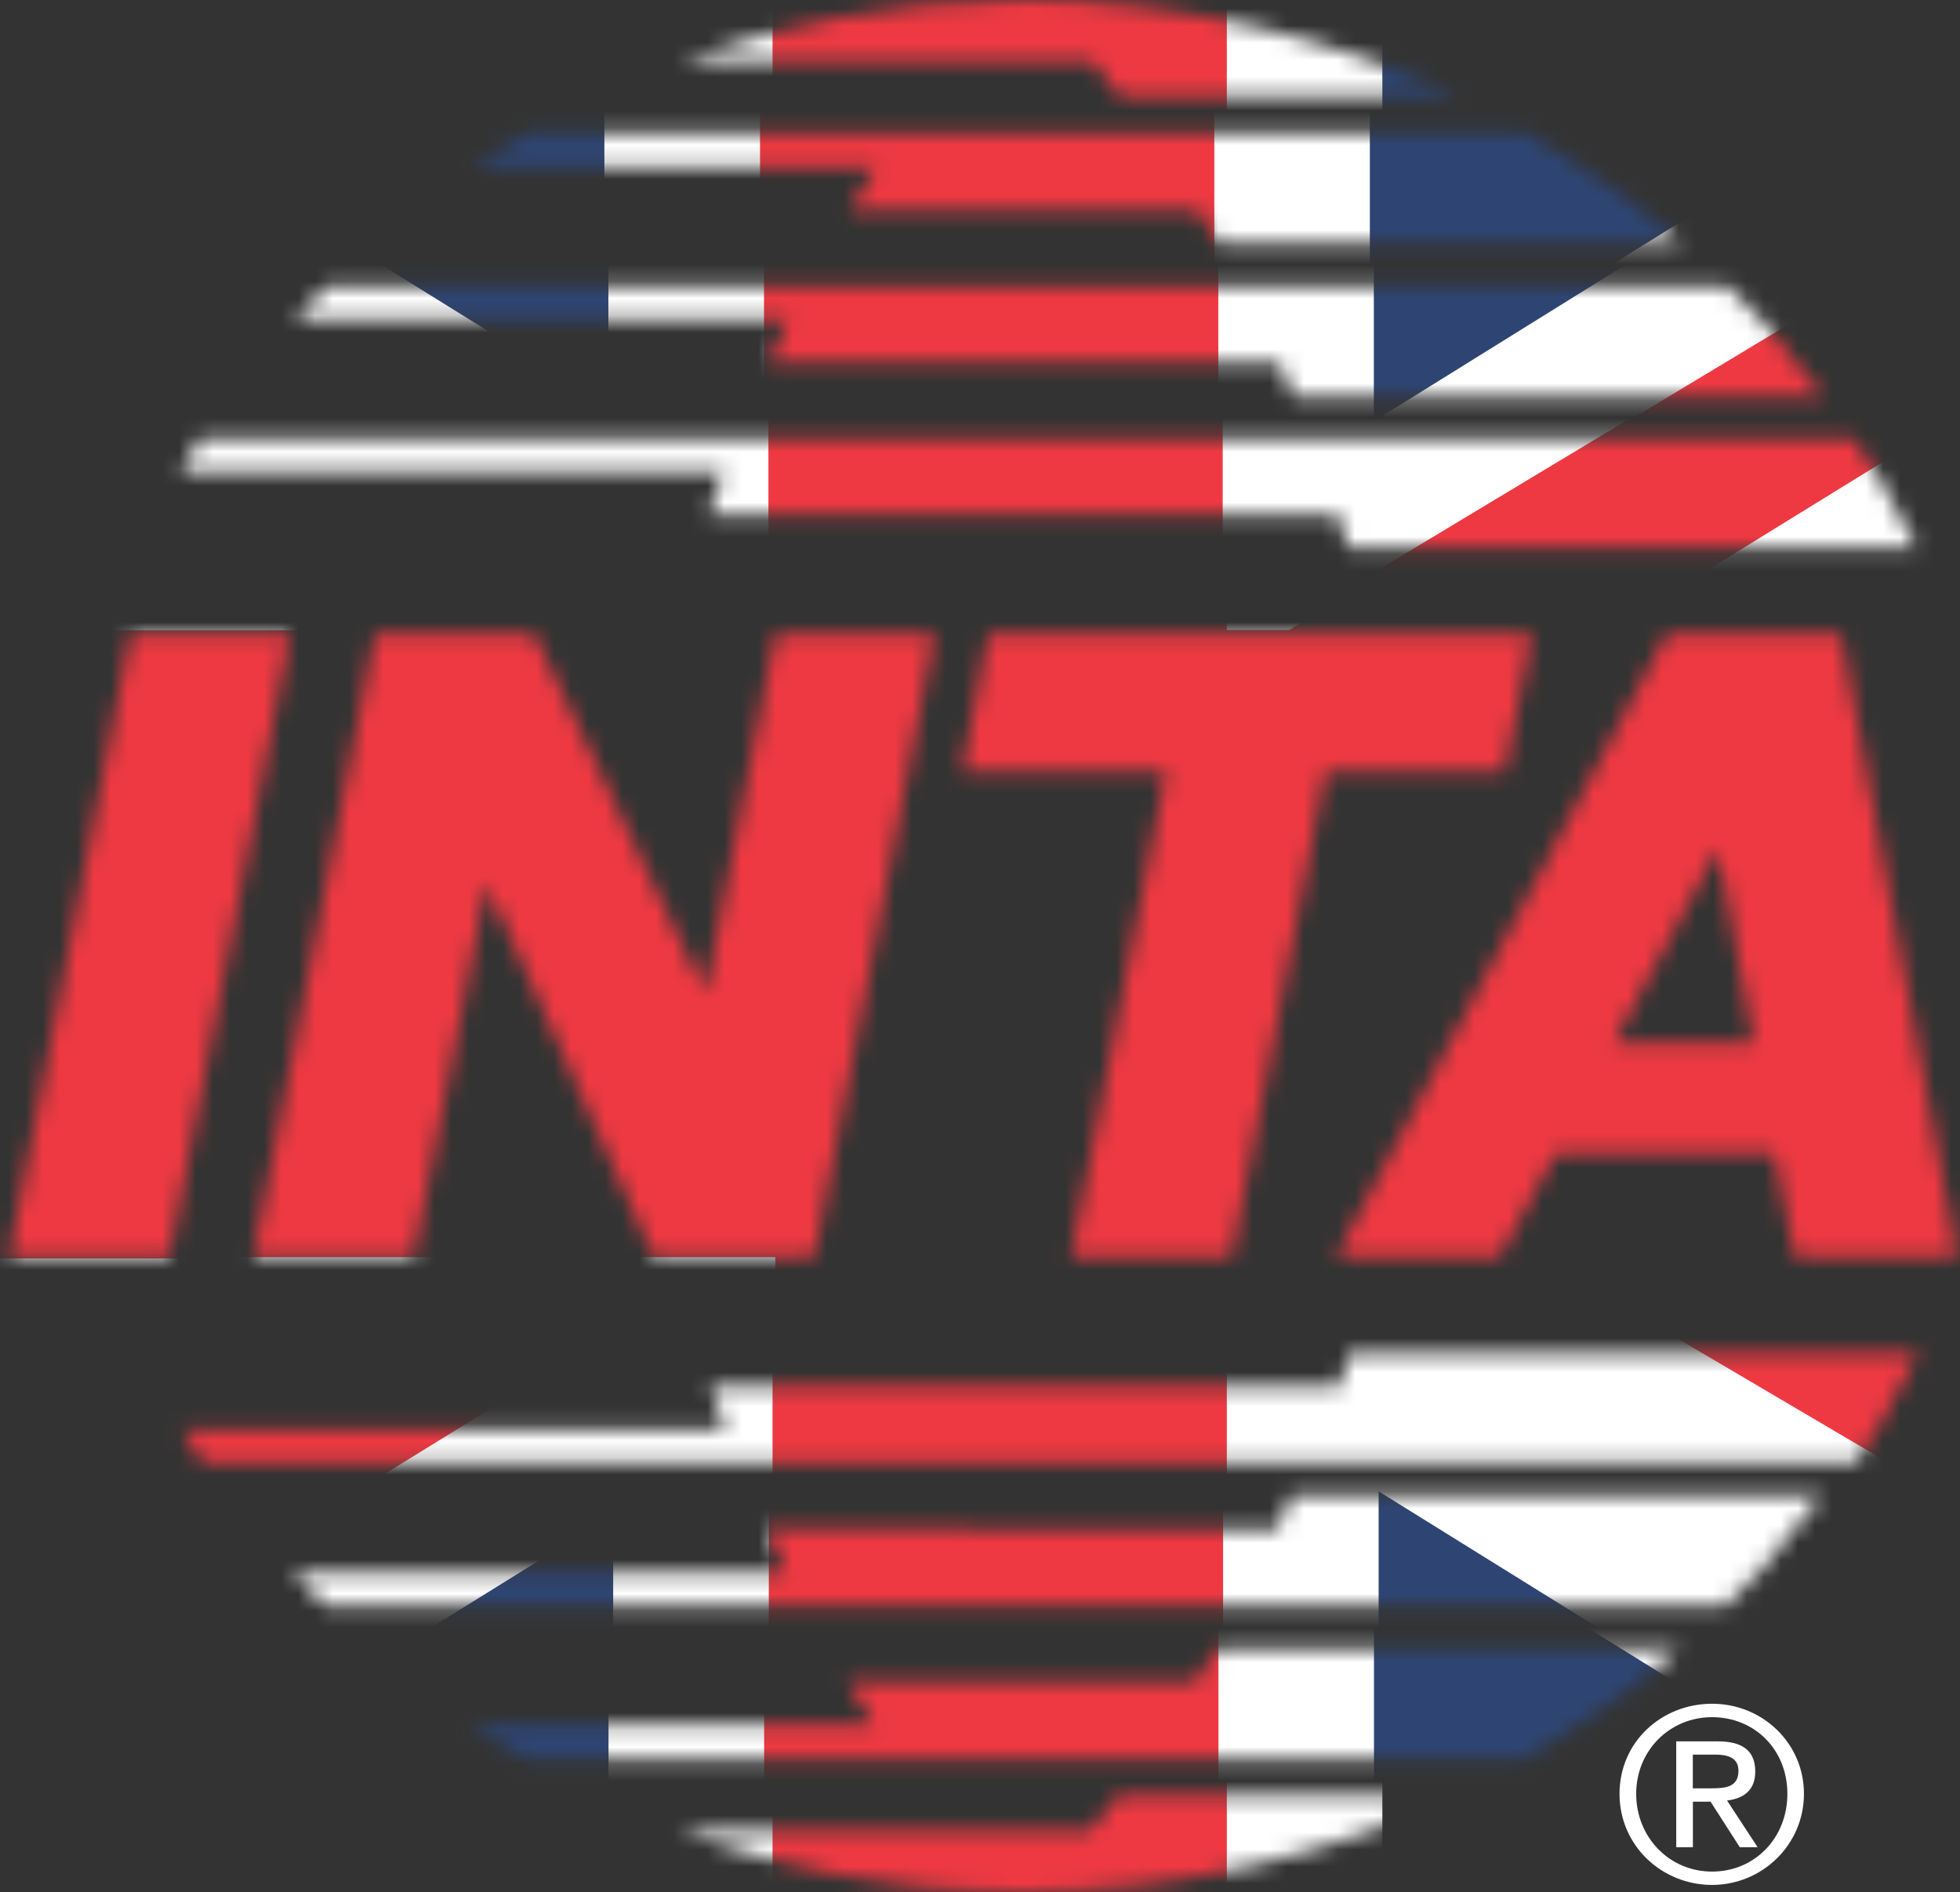 <svg width="115" height="111" viewBox="0 0 115 111" fill="none" xmlns="http://www.w3.org/2000/svg">
<rect x="0" y="0" width="115" height="111" fill="#333333" stroke="none"/>
<mask id="mask0_18175_98983" style="mask-type:luminance" maskUnits="userSpaceOnUse" x="56" y="37" width="34" height="37">
<path d="M57.982 37.209H89.877L88.281 45.294H77.763L72.254 73.762H62.842L68.405 45.294H56.43L57.982 37.209Z" fill="white"/>
</mask>
<g mask="url(#mask0_18175_98983)">
<path d="M58.734 138.554C106.624 138.554 145.445 100.24 145.445 52.978C145.445 5.716 106.624 -32.598 58.734 -32.598C10.845 -32.598 -27.977 5.716 -27.977 52.978C-27.977 100.24 10.845 138.554 58.734 138.554Z" fill="#2E4574"/>
<mask id="mask1_18175_98983" style="mask-type:luminance" maskUnits="userSpaceOnUse" x="-28" y="-33" width="174" height="172">
<path d="M59.008 138.519C106.897 138.519 145.719 100.205 145.719 52.943C145.719 5.681 106.897 -32.633 59.008 -32.633C11.119 -32.633 -27.703 5.681 -27.703 52.943C-27.703 100.205 11.119 138.519 59.008 138.519Z" fill="white"/>
</mask>
<g mask="url(#mask1_18175_98983)">
<path d="M81.108 -42.318H36.195V145.453H81.108V-42.318Z" fill="white"/>
<path d="M145.421 89.93L92.797 57.225L75.439 84.428L128.063 117.134L145.421 89.93Z" fill="white"/>
<path d="M93.055 55.282L145.68 22.576L128.321 -4.628L75.697 28.078L93.055 55.282Z" fill="white"/>
<path d="M136.927 101.448L78.016 66.75L83.193 58.777L142.099 92.609L136.927 101.448Z" fill="#F0483E"/>
<path d="M79.285 46.719L137.468 10.846L132.132 2.977L73.93 37.988L79.285 46.719Z" fill="#F0483E"/>
<path d="M154.597 41.324H-29.992V87.352H154.597V41.324Z" fill="white"/>
<path d="M176.701 36.959H-20.672V74.452H176.701V36.959Z" fill="#EF3942"/>
<path d="M71.982 -55.047H45.328V155.697H71.982V-55.047Z" fill="#EF3942"/>
</g>
</g>
<mask id="mask2_18175_98983" style="mask-type:luminance" maskUnits="userSpaceOnUse" x="78" y="37" width="37" height="37">
<path d="M78.383 73.762L97.802 37.209H108.017L114.845 73.752L105.3 73.742L104.114 67.669H91.276L87.963 73.767L78.383 73.757V73.762ZM100.792 49.782L94.688 61.184H102.9L100.792 49.782Z" fill="white"/>
</mask>
<g mask="url(#mask2_18175_98983)">
<path d="M58.484 138.554C106.374 138.554 145.195 100.24 145.195 52.978C145.195 5.716 106.374 -32.598 58.484 -32.598C10.595 -32.598 -28.227 5.716 -28.227 52.978C-28.227 100.24 10.595 138.554 58.484 138.554Z" fill="#2E4574"/>
<mask id="mask3_18175_98983" style="mask-type:luminance" maskUnits="userSpaceOnUse" x="-28" y="-33" width="174" height="172">
<path d="M58.758 138.519C106.647 138.519 145.469 100.205 145.469 52.943C145.469 5.681 106.647 -32.633 58.758 -32.633C10.869 -32.633 -27.953 5.681 -27.953 52.943C-27.953 100.205 10.869 138.519 58.758 138.519Z" fill="white"/>
</mask>
<g mask="url(#mask3_18175_98983)">
<path d="M80.866 -42.318H35.953V145.453H80.866V-42.318Z" fill="white"/>
<path d="M145.179 89.932L92.555 57.227L75.196 84.43L127.82 117.136L145.179 89.932Z" fill="white"/>
<path d="M92.805 55.278L145.43 22.572L128.071 -4.632L75.447 28.074L92.805 55.278Z" fill="white"/>
<path d="M136.68 101.448L77.773 66.75L82.945 58.777L141.852 92.609L136.68 101.448Z" fill="#F0483E"/>
<path d="M79.043 46.719L137.221 10.846L131.885 2.977L73.688 37.988L79.043 46.719Z" fill="#F0483E"/>
<path d="M151.691 32.941H-32.898V78.969H151.691V32.941Z" fill="white"/>
<path d="M177.44 35.463H-35.945V74.947H177.44V35.463Z" fill="#EF3942"/>
</g>
</g>
<mask id="mask4_18175_98983" style="mask-type:luminance" maskUnits="userSpaceOnUse" x="0" y="37" width="18" height="37">
<path d="M16.954 37.209H17.019L9.928 73.762H0.516L7.656 37.209H17.019" fill="white"/>
</mask>
<g mask="url(#mask4_18175_98983)">
<path d="M58.102 138.314C105.991 138.314 144.813 100 144.813 52.738C144.813 5.476 105.991 -32.838 58.102 -32.838C10.212 -32.838 -28.609 5.476 -28.609 52.738C-28.609 100 10.212 138.314 58.102 138.314Z" fill="#2E4574"/>
<mask id="mask5_18175_98983" style="mask-type:luminance" maskUnits="userSpaceOnUse" x="-29" y="-33" width="175" height="172">
<path d="M58.375 138.275C106.264 138.275 145.086 99.961 145.086 52.699C145.086 5.437 106.264 -32.877 58.375 -32.877C10.486 -32.877 -28.336 5.437 -28.336 52.699C-28.336 99.961 10.486 138.275 58.375 138.275Z" fill="white"/>
</mask>
<g mask="url(#mask5_18175_98983)">
<path d="M40.608 26.7L-12.016 -6.006L-29.374 21.198L23.25 53.903L40.608 26.7Z" fill="white"/>
<path d="M-12.007 118.633L40.617 85.928L23.259 58.724L-29.365 91.429L-12.007 118.633Z" fill="white"/>
<path d="M32.617 51.897L-26.289 17.199L-21.117 9.227L37.794 43.059L32.617 51.897Z" fill="#F0483E"/>
<path d="M-17.941 111.065L40.241 75.192L34.906 67.322L-23.297 102.334L-17.941 111.065Z" fill="#F0483E"/>
<path d="M151.308 32.697H-33.281V78.725H151.308V32.697Z" fill="white"/>
<path d="M154.588 36.975H-44.57V73.826H154.588V36.975Z" fill="#EF3942"/>
</g>
</g>
<mask id="mask6_18175_98983" style="mask-type:luminance" maskUnits="userSpaceOnUse" x="14" y="37" width="41" height="37">
<path d="M38.362 73.757L28.548 51.842L24.264 73.762H14.852L21.997 37.209L31.355 37.214L41.386 58.273L45.502 37.209H54.835L47.769 73.762L38.362 73.757Z" fill="white"/>
</mask>
<g mask="url(#mask6_18175_98983)">
<path d="M58.891 138.451C106.78 138.451 145.602 100.137 145.602 52.875C145.602 5.612 106.78 -32.701 58.891 -32.701C11.002 -32.701 -27.82 5.612 -27.82 52.875C-27.82 100.137 11.002 138.451 58.891 138.451Z" fill="#2E4574"/>
<mask id="mask7_18175_98983" style="mask-type:luminance" maskUnits="userSpaceOnUse" x="-28" y="-33" width="174" height="172">
<path d="M59.164 138.411C107.053 138.411 145.875 100.098 145.875 52.836C145.875 5.573 107.053 -32.74 59.164 -32.74C11.275 -32.74 -27.547 5.573 -27.547 52.836C-27.547 100.098 11.275 138.411 59.164 138.411Z" fill="white"/>
</mask>
<g mask="url(#mask7_18175_98983)">
<path d="M81.272 -42.42H36.359V145.352H81.272V-42.42Z" fill="white"/>
<path d="M41.398 26.838L-11.227 -5.867L-28.585 21.337L24.039 54.042L41.398 26.838Z" fill="white"/>
<path d="M-11.218 118.774L41.406 86.068L24.048 58.865L-28.576 91.57L-11.218 118.774Z" fill="white"/>
<path d="M33.404 52.034L-25.508 17.335L-20.331 9.363L38.576 43.2L33.404 52.034Z" fill="#F0483E"/>
<path d="M-17.152 111.202L41.03 75.329L35.695 67.465L-22.508 102.471L-17.152 111.202Z" fill="#F0483E"/>
<path d="M152.097 32.834H-32.492V78.862H152.097V32.834Z" fill="white"/>
<path d="M155.309 36.207H-47.594V73.754H155.309V36.207Z" fill="#EF3942"/>
<path d="M72.146 -55.154H45.492V155.59H72.146V-55.154Z" fill="#EF3942"/>
</g>
</g>
<mask id="mask8_18175_98983" style="mask-type:luminance" maskUnits="userSpaceOnUse" x="17" y="16" width="90" height="8">
<path d="M75.049 21.293C68.702 21.307 46.293 21.293 45.063 21.297L46.273 18.748H17.273L19.207 16.775H101.361C103.007 18.493 103.533 18.679 106.98 23.24C100.022 23.24 84.372 23.235 75.882 23.235L75.049 21.288V21.293Z" fill="white"/>
</mask>
<g mask="url(#mask8_18175_98983)">
<path d="M58.234 138.552C106.124 138.552 144.945 100.238 144.945 52.976C144.945 5.714 106.124 -32.6 58.234 -32.6C10.345 -32.6 -28.477 5.714 -28.477 52.976C-28.477 100.238 10.345 138.552 58.234 138.552Z" fill="#2E4574"/>
<mask id="mask9_18175_98983" style="mask-type:luminance" maskUnits="userSpaceOnUse" x="-29" y="-33" width="175" height="172">
<path d="M58.508 138.517C106.397 138.517 145.219 100.203 145.219 52.941C145.219 5.679 106.397 -32.635 58.508 -32.635C10.619 -32.635 -28.203 5.679 -28.203 52.941C-28.203 100.203 10.619 138.517 58.508 138.517Z" fill="white"/>
</mask>
<g mask="url(#mask9_18175_98983)">
<path d="M80.608 -42.32H35.695V145.451H80.608V-42.32Z" fill="white"/>
<path d="M40.733 26.942L-11.891 -5.764L-29.249 21.44L23.375 54.145L40.733 26.942Z" fill="white"/>
<path d="M92.555 55.278L145.18 22.572L127.821 -4.632L75.197 28.074L92.555 55.278Z" fill="white"/>
<path d="M78.793 46.717L136.976 10.844L131.635 2.975L73.438 37.986L78.793 46.717Z" fill="#EF3942"/>
<path d="M71.482 -55.049H44.828V155.695H71.482V-55.049Z" fill="#EF3942"/>
</g>
</g>
<mask id="mask10_18175_98983" style="mask-type:luminance" maskUnits="userSpaceOnUse" x="27" y="7" width="72" height="8">
<path d="M71.461 14.269C79.405 14.269 98.457 14.264 98.645 14.264C95.516 11.538 91.787 9.101 89.605 7.828L31.006 7.809C31.006 7.809 30.227 8.288 29.261 8.88C28.184 9.546 27.812 9.781 27.812 9.781C27.812 9.781 51.397 9.83 51.432 9.8L49.815 12.345C51.209 12.345 63.755 12.35 70.305 12.34L71.461 14.274V14.269Z" fill="white"/>
</mask>
<g mask="url(#mask10_18175_98983)">
<path d="M57.992 138.199C105.881 138.199 144.703 99.885 144.703 52.623C144.703 5.36 105.881 -32.953 57.992 -32.953C10.103 -32.953 -28.719 5.36 -28.719 52.623C-28.719 99.885 10.103 138.199 57.992 138.199Z" fill="#2E4574"/>
<mask id="mask11_18175_98983" style="mask-type:luminance" maskUnits="userSpaceOnUse" x="-29" y="-33" width="174" height="172">
<path d="M58.273 138.16C106.163 138.16 144.984 99.846 144.984 52.584C144.984 5.321 106.163 -32.992 58.273 -32.992C10.384 -32.992 -28.438 5.321 -28.438 52.584C-28.438 99.846 10.384 138.16 58.273 138.16Z" fill="white"/>
</mask>
<g mask="url(#mask11_18175_98983)">
<path d="M80.374 -42.672H35.461V145.1H80.374V-42.672Z" fill="white"/>
<path d="M40.499 26.586L-12.125 -6.119L-29.483 21.085L23.141 53.79L40.499 26.586Z" fill="white"/>
<path d="M92.313 54.922L144.938 22.217L127.579 -4.987L74.955 27.718L92.313 54.922Z" fill="white"/>
<path d="M32.5 51.782L-26.406 17.084L-21.234 9.111L37.677 42.948L32.5 51.782Z" fill="#F0483E"/>
<path d="M78.551 46.358L136.733 10.486L131.398 2.621L73.195 37.628L78.551 46.358Z" fill="#EF3942"/>
<path d="M71.248 -55.406H44.594V155.338H71.248V-55.406Z" fill="#EF3942"/>
</g>
</g>
<mask id="mask12_18175_98983" style="mask-type:luminance" maskUnits="userSpaceOnUse" x="10" y="25" width="103" height="8">
<path d="M79.078 32.145C87.027 32.145 104.968 32.15 112.461 32.15C110.611 28.407 109.654 27.056 108.782 25.734H11.761L10.586 27.663H42.462L41.594 30.183C42.992 30.183 72.344 30.188 78.518 30.178C78.493 30.163 78.885 31.48 79.078 32.145Z" fill="white"/>
</mask>
<g mask="url(#mask12_18175_98983)">
<path d="M58.492 138.316C106.381 138.316 145.203 100.002 145.203 52.74C145.203 5.478 106.381 -32.836 58.492 -32.836C10.603 -32.836 -28.219 5.478 -28.219 52.74C-28.219 100.002 10.603 138.316 58.492 138.316Z" fill="#2E4574"/>
<mask id="mask13_18175_98983" style="mask-type:luminance" maskUnits="userSpaceOnUse" x="-28" y="-33" width="174" height="172">
<path d="M58.766 138.277C106.655 138.277 145.477 99.963 145.477 52.701C145.477 5.439 106.655 -32.875 58.766 -32.875C10.877 -32.875 -27.945 5.439 -27.945 52.701C-27.945 99.963 10.877 138.277 58.766 138.277Z" fill="white"/>
</mask>
<g mask="url(#mask13_18175_98983)">
<path d="M80.866 -42.555H35.953V145.217H80.866V-42.555Z" fill="white"/>
<path d="M40.991 26.701L-11.633 -6.004L-28.991 21.2L23.633 53.905L40.991 26.701Z" fill="white"/>
<path d="M92.813 55.037L145.438 22.332L128.079 -4.872L75.455 27.834L92.813 55.037Z" fill="white"/>
<path d="M79.051 46.477L137.228 10.604L131.893 2.734L73.695 37.746L79.051 46.477Z" fill="#EF3942"/>
<path d="M71.74 -55.289H45.086V155.455H71.74V-55.289Z" fill="#EF3942"/>
</g>
</g>
<mask id="mask14_18175_98983" style="mask-type:luminance" maskUnits="userSpaceOnUse" x="39" y="0" width="47" height="6">
<path d="M64.089 3.592C58.212 3.597 39.751 3.666 39.979 3.587C45.716 1.61 51.726 0 60.27 0C68.814 0 78.018 2.104 85.526 5.643C84.847 5.648 70.406 5.657 65.71 5.657L64.089 3.592Z" fill="white"/>
</mask>
<g mask="url(#mask14_18175_98983)">
<path d="M58.734 138.314C106.624 138.314 145.445 100 145.445 52.738C145.445 5.476 106.624 -32.838 58.734 -32.838C10.845 -32.838 -27.977 5.476 -27.977 52.738C-27.977 100 10.845 138.314 58.734 138.314Z" fill="#2E4574"/>
<mask id="mask15_18175_98983" style="mask-type:luminance" maskUnits="userSpaceOnUse" x="-28" y="-33" width="174" height="172">
<path d="M59.008 138.275C106.897 138.275 145.719 99.961 145.719 52.699C145.719 5.437 106.897 -32.877 59.008 -32.877C11.119 -32.877 -27.703 5.437 -27.703 52.699C-27.703 99.961 11.119 138.275 59.008 138.275Z" fill="white"/>
</mask>
<g mask="url(#mask15_18175_98983)">
<path d="M81.108 -42.557H36.195V145.215H81.108V-42.557Z" fill="white"/>
<path d="M41.233 26.701L-11.391 -6.004L-28.749 21.2L23.875 53.905L41.233 26.701Z" fill="white"/>
<path d="M93.048 55.037L145.672 22.332L128.313 -4.872L75.689 27.834L93.048 55.037Z" fill="white"/>
<path d="M79.285 46.475L137.468 10.602L132.132 2.732L73.93 37.744L79.285 46.475Z" fill="#EF3942"/>
<path d="M71.982 -55.291H45.328V155.453H71.982V-55.291Z" fill="#EF3942"/>
</g>
</g>
<mask id="mask16_18175_98983" style="mask-type:luminance" maskUnits="userSpaceOnUse" x="17" y="87" width="90" height="8">
<path d="M74.932 89.707C68.585 89.692 46.181 89.697 44.946 89.697L46.156 92.242H17.156L19.09 94.219H101.254C102.895 92.501 103.416 92.315 106.862 87.754H75.765L74.932 89.707Z" fill="white"/>
</mask>
<g mask="url(#mask16_18175_98983)">
<path d="M58.516 138.089C106.405 138.089 145.227 99.776 145.227 52.513C145.227 5.251 106.405 -33.062 58.516 -33.062C10.627 -33.062 -28.195 5.251 -28.195 52.513C-28.195 99.776 10.627 138.089 58.516 138.089Z" fill="#2E4574"/>
<mask id="mask17_18175_98983" style="mask-type:luminance" maskUnits="userSpaceOnUse" x="-28" y="-34" width="174" height="173">
<path d="M58.789 138.05C106.678 138.05 145.5 99.737 145.5 52.474C145.5 5.212 106.678 -33.102 58.789 -33.102C10.9 -33.102 -27.922 5.212 -27.922 52.474C-27.922 99.737 10.9 138.05 58.789 138.05Z" fill="white"/>
</mask>
<g mask="url(#mask17_18175_98983)">
<path d="M80.889 -42.781H35.977V144.99H80.889V-42.781Z" fill="white"/>
<path d="M145.202 89.471L92.578 56.766L75.22 83.969L127.844 116.675L145.202 89.471Z" fill="white"/>
<path d="M-11.593 118.412L41.031 85.707L23.673 58.503L-28.951 91.209L-11.593 118.412Z" fill="white"/>
<path d="M136.711 100.979L77.805 66.281L82.977 58.309L141.888 92.145L136.711 100.979Z" fill="#F0483E"/>
<path d="M-17.535 110.841L40.648 74.968L35.312 67.103L-22.891 102.11L-17.535 110.841Z" fill="#F0483E"/>
<path d="M71.763 -55.516H45.109V155.228H71.763V-55.516Z" fill="#EF3942"/>
</g>
</g>
<mask id="mask18_18175_98983" style="mask-type:luminance" maskUnits="userSpaceOnUse" x="27" y="96" width="72" height="8">
<path d="M71.341 96.725C79.275 96.725 98.337 96.739 98.52 96.739C95.391 99.465 91.667 101.902 89.485 103.175L30.886 103.19C30.886 103.19 30.107 102.71 29.14 102.113C28.055 101.447 27.688 101.222 27.688 101.222C27.688 101.222 51.272 101.173 51.307 101.203L49.69 98.648C51.093 98.658 63.63 98.648 70.18 98.658L71.341 96.725Z" fill="white"/>
</mask>
<g mask="url(#mask18_18175_98983)">
<path d="M58.242 138.314C106.131 138.314 144.953 100 144.953 52.738C144.953 5.476 106.131 -32.838 58.242 -32.838C10.353 -32.838 -28.469 5.476 -28.469 52.738C-28.469 100 10.353 138.314 58.242 138.314Z" fill="#2E4574"/>
<mask id="mask19_18175_98983" style="mask-type:luminance" maskUnits="userSpaceOnUse" x="-29" y="-33" width="175" height="172">
<path d="M58.516 138.275C106.405 138.275 145.227 99.961 145.227 52.699C145.227 5.437 106.405 -32.877 58.516 -32.877C10.627 -32.877 -28.195 5.437 -28.195 52.699C-28.195 99.961 10.627 138.275 58.516 138.275Z" fill="white"/>
</mask>
<g mask="url(#mask19_18175_98983)">
<path d="M80.616 -42.557H35.703V145.215H80.616V-42.557Z" fill="white"/>
<path d="M144.937 89.692L92.312 56.986L74.954 84.19L127.578 116.896L144.937 89.692Z" fill="white"/>
<path d="M-11.866 118.635L40.758 85.93L23.399 58.726L-29.225 91.431L-11.866 118.635Z" fill="white"/>
<path d="M136.438 101.204L77.531 66.505L82.703 58.533L141.615 92.37L136.438 101.204Z" fill="#F0483E"/>
<path d="M-17.808 111.065L40.374 75.192L35.038 67.322L-23.164 102.334L-17.808 111.065Z" fill="#F0483E"/>
<path d="M71.49 -55.291H44.836V155.453H71.49V-55.291Z" fill="#EF3942"/>
</g>
</g>
<mask id="mask20_18175_98983" style="mask-type:luminance" maskUnits="userSpaceOnUse" x="39" y="105" width="47" height="7">
<path d="M63.977 107.413C58.095 107.403 39.629 107.34 39.862 107.423C45.604 109.395 51.614 111.005 60.148 111.005C68.683 111.005 77.901 108.901 85.404 105.357C84.725 105.343 70.279 105.338 65.588 105.338L63.972 107.413H63.977Z" fill="white"/>
</mask>
<g mask="url(#mask20_18175_98983)">
<mask id="mask21_18175_98983" style="mask-type:luminance" maskUnits="userSpaceOnUse" x="-28" y="-33" width="174" height="172">
<path d="M59.008 138.519C106.897 138.519 145.719 100.205 145.719 52.943C145.719 5.681 106.897 -32.633 59.008 -32.633C11.119 -32.633 -27.703 5.681 -27.703 52.943C-27.703 100.205 11.119 138.519 59.008 138.519Z" fill="white"/>
</mask>
<g mask="url(#mask21_18175_98983)">
<path d="M81.108 -42.318H36.195V145.453H81.108V-42.318Z" fill="white"/>
<path d="M145.421 89.93L92.797 57.225L75.439 84.428L128.063 117.134L145.421 89.93Z" fill="white"/>
<path d="M-11.374 118.875L41.25 86.17L23.892 58.966L-28.733 91.671L-11.374 118.875Z" fill="white"/>
<path d="M-17.316 111.309L40.866 75.436L35.526 67.566L-22.672 102.578L-17.316 111.309Z" fill="#F0483E"/>
<path d="M71.982 -55.047H45.328V155.697H71.982V-55.047Z" fill="#EF3942"/>
</g>
</g>
<mask id="mask22_18175_98983" style="mask-type:luminance" maskUnits="userSpaceOnUse" x="10" y="79" width="103" height="7">
<path d="M79.182 79.386C87.126 79.386 105.077 79.381 112.565 79.381C110.715 83.115 109.758 84.471 108.88 85.792H11.865L10.68 83.859H42.555L41.688 81.338C43.086 81.343 72.438 81.338 78.611 81.343C78.597 81.368 78.983 80.051 79.182 79.386Z" fill="white"/>
</mask>
<g mask="url(#mask22_18175_98983)">
<path d="M58.734 138.314C106.624 138.314 145.445 100 145.445 52.738C145.445 5.476 106.624 -32.838 58.734 -32.838C10.845 -32.838 -27.977 5.476 -27.977 52.738C-27.977 100 10.845 138.314 58.734 138.314Z" fill="#2E4574"/>
<mask id="mask23_18175_98983" style="mask-type:luminance" maskUnits="userSpaceOnUse" x="-28" y="-33" width="174" height="172">
<path d="M59.008 138.275C106.897 138.275 145.719 99.961 145.719 52.699C145.719 5.437 106.897 -32.877 59.008 -32.877C11.119 -32.877 -27.703 5.437 -27.703 52.699C-27.703 99.961 11.119 138.275 59.008 138.275Z" fill="white"/>
</mask>
<g mask="url(#mask23_18175_98983)">
<path d="M81.108 -42.557H36.195V145.215H81.108V-42.557Z" fill="white"/>
<path d="M145.421 89.69L92.797 56.984L75.439 84.188L128.063 116.894L145.421 89.69Z" fill="white"/>
<path d="M-11.382 118.633L41.242 85.928L23.884 58.724L-28.74 91.429L-11.382 118.633Z" fill="white"/>
<path d="M136.927 101.204L78.016 66.505L83.193 58.533L142.099 92.37L136.927 101.204Z" fill="#EF3942"/>
<path d="M-17.316 111.065L40.866 75.192L35.526 67.322L-22.672 102.334L-17.316 111.065Z" fill="#EF3942"/>
<path d="M71.982 -55.291H45.328V155.453H71.982V-55.291Z" fill="#EF3942"/>
</g>
</g>
<path d="M100.453 99.953C103.389 99.953 105.844 102.243 105.844 105.239C105.844 108.234 103.384 110.583 100.453 110.583C97.523 110.583 95.023 108.297 95.023 105.239C95.023 102.18 97.503 99.953 100.453 99.953ZM100.453 109.8C102.943 109.8 104.872 107.842 104.872 105.239C104.872 102.635 102.943 100.741 100.453 100.741C97.964 100.741 96 102.704 96 105.239C96 107.774 97.934 109.8 100.453 109.8ZM98.351 102.16H100.781C102.283 102.16 102.987 102.738 102.987 103.937C102.987 105.058 102.263 105.522 101.331 105.63L103.126 108.371H102.08L100.364 105.699H99.328V108.371H98.351V102.165V102.16ZM99.328 104.916H100.344C101.207 104.916 102.001 104.872 102.001 103.888C102.001 103.061 101.282 102.938 100.617 102.938H99.323V104.911L99.328 104.916Z" fill="white"/>
</svg>
